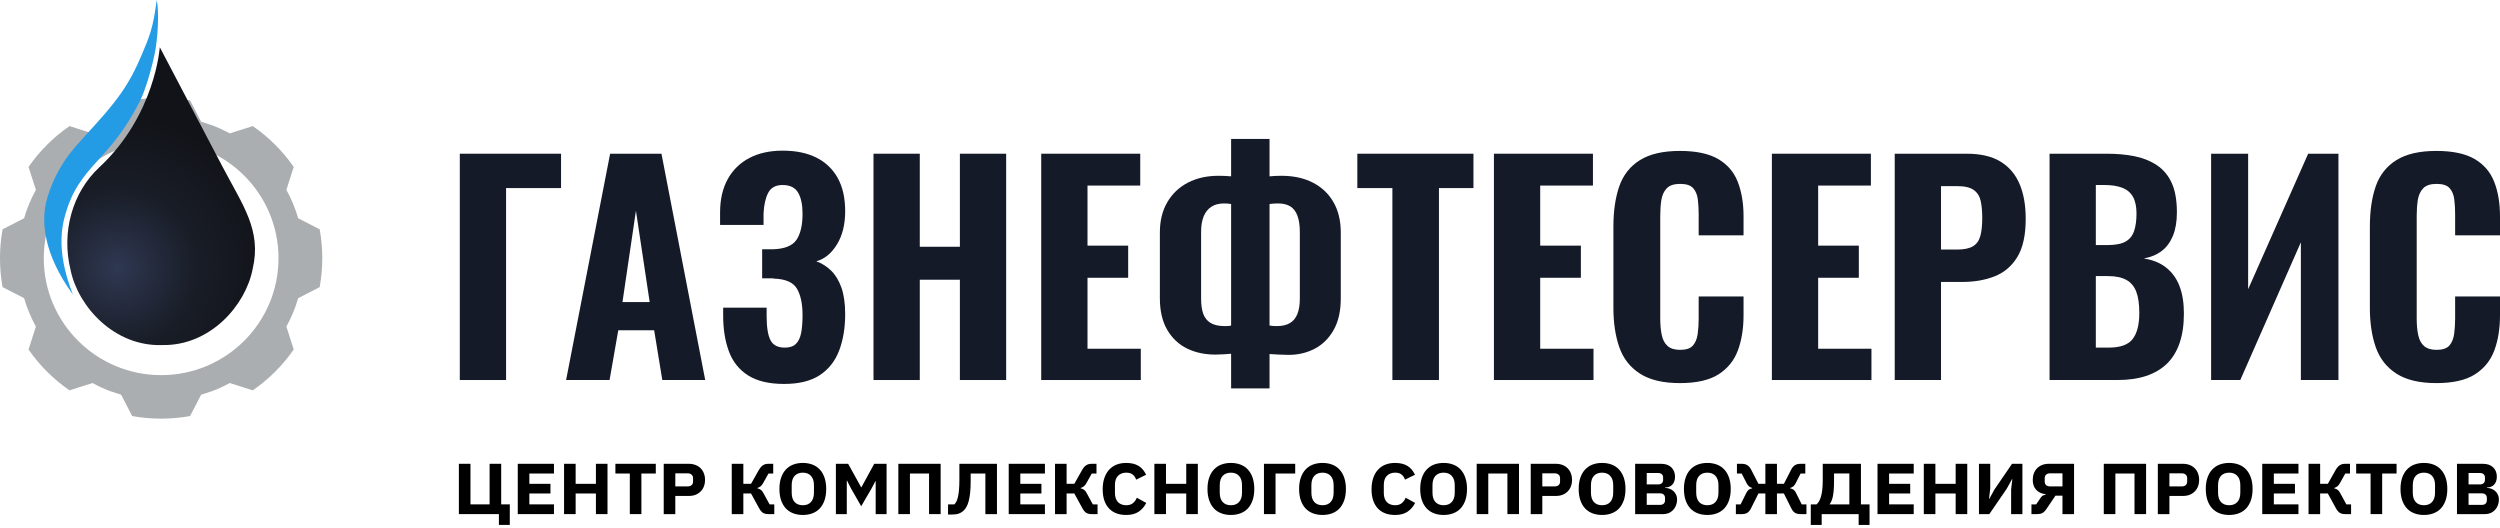 <?xml version="1.0" encoding="UTF-8"?> <svg xmlns="http://www.w3.org/2000/svg" width="440" height="93" viewBox="0 0 440 93" fill="none"> <path d="M80.924 66.884V27.054H98.744V33.102H89.069V66.884H80.924Z" fill="#151A28"></path> <path d="M99.633 66.884L107.383 27.054H116.417L124.118 66.884H116.565L115.133 58.132H108.815L107.284 66.884H99.633ZM109.555 53.165H114.343L111.924 37.085L109.555 53.165Z" fill="#151A28"></path> <path d="M137.989 67.574C135.356 67.574 133.25 67.074 131.67 66.074C130.091 65.074 128.963 63.664 128.289 61.845C127.614 60.026 127.277 57.936 127.277 55.575V54.149H134.928V55.624C134.928 57.559 135.15 58.968 135.595 59.853C136.039 60.739 136.886 61.181 138.137 61.181C138.992 61.181 139.643 60.96 140.087 60.517C140.531 60.075 140.836 59.436 141 58.599C141.165 57.764 141.247 56.723 141.247 55.477C141.247 53.477 140.918 51.92 140.26 50.806C139.601 49.691 138.252 49.101 136.212 49.035C136.179 49.002 136.039 48.986 135.792 48.986H134.138V43.872H136.064C138.104 43.806 139.478 43.249 140.186 42.2C140.893 41.151 141.247 39.627 141.247 37.627C141.247 36.021 140.984 34.775 140.457 33.89C139.93 33.005 139.026 32.562 137.742 32.562C136.524 32.562 135.677 33.021 135.2 33.939C134.723 34.857 134.451 36.07 134.385 37.578V39.594H126.734V37.43C126.734 35.103 127.186 33.127 128.091 31.505C128.996 29.882 130.272 28.645 131.917 27.792C133.562 26.94 135.504 26.514 137.742 26.514C140.079 26.514 142.062 26.923 143.69 27.743C145.319 28.563 146.57 29.759 147.442 31.333C148.315 32.906 148.751 34.857 148.751 37.184C148.751 39.512 148.265 41.463 147.294 43.036C146.323 44.61 145.113 45.593 143.667 45.987C144.653 46.347 145.526 46.896 146.282 47.634C147.039 48.371 147.64 49.363 148.085 50.609C148.528 51.855 148.751 53.412 148.751 55.28C148.751 57.706 148.397 59.845 147.689 61.698C146.982 63.55 145.846 64.992 144.283 66.025C142.719 67.057 140.622 67.574 137.989 67.574Z" fill="#151A28"></path> <path d="M153.736 66.884V27.054H161.881V43.428H168.94V27.054H177.085V66.884H168.94V49.231H161.881V66.884H153.736Z" fill="#151A28"></path> <path d="M183.256 66.884V27.054H200.682V32.66H191.401V43.232H198.559V48.887H191.401V61.377H200.78V66.884H183.256Z" fill="#151A28"></path> <path d="M216.676 68.359V62.262C216.248 62.295 215.795 62.328 215.318 62.36C214.841 62.393 214.372 62.409 213.912 62.409C212.036 62.409 210.365 62.049 208.901 61.328C207.436 60.606 206.277 59.508 205.42 58.033C204.565 56.558 204.137 54.705 204.137 52.476V40.92C204.137 38.855 204.573 37.077 205.446 35.585C206.318 34.093 207.526 32.946 209.073 32.143C210.62 31.34 212.415 30.938 214.454 30.938C214.849 30.938 215.245 30.946 215.64 30.963C216.034 30.979 216.379 31.004 216.676 31.037V24.447H223.439V31.037C223.735 31.004 224.072 30.979 224.451 30.963C224.829 30.946 225.199 30.938 225.562 30.938C227.668 30.938 229.503 31.34 231.065 32.143C232.629 32.946 233.837 34.093 234.694 35.585C235.55 37.077 235.977 38.855 235.977 40.92V52.525C235.977 54.755 235.558 56.607 234.718 58.082C233.88 59.557 232.769 60.655 231.386 61.377C230.004 62.098 228.474 62.459 226.795 62.459C226.236 62.459 225.684 62.442 225.143 62.409C224.599 62.377 224.032 62.344 223.439 62.311V68.359H216.676ZM215.589 57.394C215.787 57.394 215.993 57.385 216.207 57.369C216.42 57.353 216.577 57.328 216.676 57.295V35.905C216.511 35.872 216.313 35.847 216.083 35.831C215.853 35.815 215.64 35.806 215.442 35.806C214.553 35.806 213.813 35.995 213.22 36.372C212.628 36.749 212.176 37.306 211.862 38.044C211.551 38.781 211.394 39.708 211.394 40.822V52.575C211.394 53.624 211.517 54.501 211.764 55.205C212.011 55.91 212.438 56.451 213.047 56.828C213.657 57.205 214.503 57.394 215.589 57.394ZM224.672 57.394C225.66 57.394 226.449 57.213 227.042 56.853C227.635 56.492 228.07 55.951 228.351 55.23C228.63 54.509 228.77 53.624 228.77 52.575V40.822C228.77 39.675 228.63 38.724 228.351 37.97C228.07 37.216 227.651 36.667 227.092 36.323C226.533 35.978 225.809 35.806 224.919 35.806C224.657 35.806 224.401 35.815 224.154 35.831C223.907 35.847 223.669 35.872 223.439 35.905V57.295C223.636 57.328 223.842 57.353 224.055 57.369C224.27 57.385 224.475 57.394 224.672 57.394Z" fill="#151A28"></path> <path d="M245.061 66.884V33.102H238.89V27.054H259.328V33.102H253.255V66.884H245.061Z" fill="#151A28"></path> <path d="M262.931 66.884V27.054H280.357V32.66H271.076V43.232H278.234V48.887H271.076V61.377H280.456V66.884H262.931Z" fill="#151A28"></path> <path d="M295.659 67.426C292.698 67.426 290.352 66.868 288.624 65.754C286.896 64.639 285.688 63.09 284.996 61.107C284.305 59.124 283.959 56.821 283.959 54.198V39.889C283.959 37.135 284.305 34.766 284.996 32.783C285.688 30.8 286.896 29.267 288.624 28.185C290.352 27.103 292.698 26.562 295.659 26.562C298.522 26.562 300.768 27.038 302.396 27.989C304.027 28.939 305.179 30.283 305.852 32.021C306.527 33.758 306.864 35.774 306.864 38.069V41.413H298.967V37.676C298.967 36.758 298.917 35.897 298.818 35.094C298.719 34.291 298.449 33.635 298.004 33.127C297.559 32.619 296.794 32.365 295.709 32.365C294.622 32.365 293.833 32.627 293.339 33.152C292.844 33.676 292.533 34.356 292.401 35.192C292.269 36.029 292.204 36.955 292.204 37.971V56.067C292.204 57.181 292.294 58.157 292.475 58.992C292.655 59.828 293.001 60.468 293.512 60.91C294.022 61.353 294.755 61.574 295.709 61.574C296.762 61.574 297.51 61.32 297.954 60.812C298.399 60.304 298.679 59.624 298.794 58.771C298.909 57.919 298.967 57.017 298.967 56.067V52.182H306.864V55.477C306.864 57.804 306.535 59.861 305.877 61.648C305.22 63.434 304.083 64.844 302.471 65.877C300.858 66.909 298.588 67.426 295.659 67.426Z" fill="#151A28"></path> <path d="M311.851 66.884V27.054H329.277V32.66H319.996V43.232H327.154V48.887H319.996V61.377H329.376V66.884H311.851Z" fill="#151A28"></path> <path d="M333.472 66.884V27.054H346.159C348.561 27.054 350.519 27.505 352.034 28.406C353.547 29.308 354.675 30.611 355.414 32.315C356.156 34.02 356.525 36.085 356.525 38.511C356.525 41.363 356.04 43.593 355.069 45.199C354.099 46.805 352.773 47.944 351.095 48.617C349.417 49.288 347.491 49.624 345.321 49.624H341.618V66.884H333.472ZM341.618 43.92H344.481C345.665 43.92 346.578 43.732 347.221 43.355C347.863 42.978 348.299 42.38 348.529 41.56C348.759 40.74 348.875 39.691 348.875 38.413C348.875 37.2 348.783 36.184 348.602 35.364C348.422 34.544 348.018 33.905 347.393 33.446C346.767 32.987 345.781 32.758 344.431 32.758H341.618V43.92Z" fill="#151A28"></path> <path d="M360.722 66.884V27.054H370.841C372.586 27.054 374.198 27.201 375.678 27.496C377.159 27.791 378.468 28.316 379.604 29.07C380.739 29.824 381.611 30.865 382.22 32.192C382.828 33.52 383.133 35.249 383.133 37.38C383.133 38.986 382.903 40.355 382.441 41.486C381.981 42.617 381.323 43.511 380.468 44.166C379.611 44.822 378.558 45.264 377.307 45.494C378.854 45.723 380.154 46.248 381.207 47.067C382.26 47.887 383.051 48.969 383.578 50.313C384.104 51.657 384.366 53.28 384.366 55.181C384.366 57.181 384.113 58.918 383.601 60.394C383.092 61.869 382.342 63.082 381.356 64.032C380.367 64.983 379.151 65.696 377.703 66.171C376.254 66.647 374.576 66.884 372.668 66.884H360.722ZM368.866 61.18H371.138C373.177 61.18 374.584 60.672 375.358 59.656C376.132 58.64 376.518 57.115 376.518 55.083C376.518 53.509 376.338 52.255 375.975 51.321C375.614 50.387 375.029 49.698 374.223 49.256C373.416 48.813 372.339 48.592 370.989 48.592H368.866V61.18ZM368.866 43.133H370.89C372.306 43.133 373.375 42.929 374.099 42.519C374.823 42.109 375.326 41.486 375.605 40.65C375.885 39.814 376.024 38.79 376.024 37.577C376.024 36.364 375.818 35.389 375.407 34.651C374.995 33.913 374.371 33.381 373.531 33.053C372.691 32.725 371.632 32.561 370.347 32.561H368.866V43.133Z" fill="#151A28"></path> <path d="M389.156 66.884V27.054H395.672V50.903L406.236 27.054H411.567V66.884H404.953V42.642L394.29 66.884H389.156Z" fill="#151A28"></path> <path d="M428.795 67.426C425.834 67.426 423.488 66.868 421.76 65.754C420.032 64.639 418.824 63.09 418.133 61.107C417.441 59.124 417.097 56.821 417.097 54.198V39.889C417.097 37.135 417.441 34.766 418.133 32.783C418.824 30.8 420.032 29.267 421.76 28.185C423.488 27.103 425.834 26.562 428.795 26.562C431.658 26.562 433.905 27.038 435.534 27.989C437.163 28.939 438.315 30.283 438.99 32.021C439.665 33.758 440 35.774 440 38.069V41.413H432.103V37.676C432.103 36.758 432.053 35.897 431.954 35.094C431.856 34.291 431.585 33.635 431.14 33.127C430.695 32.619 429.93 32.365 428.845 32.365C427.758 32.365 426.969 32.627 426.475 33.152C425.982 33.676 425.669 34.356 425.538 35.192C425.407 36.029 425.34 36.955 425.34 37.971V56.067C425.34 57.181 425.43 58.157 425.611 58.992C425.793 59.828 426.137 60.468 426.649 60.91C427.158 61.353 427.891 61.574 428.845 61.574C429.898 61.574 430.646 61.32 431.091 60.812C431.535 60.304 431.815 59.624 431.931 58.771C432.045 57.919 432.103 57.017 432.103 56.067V52.182H440V55.477C440 57.804 439.671 59.861 439.014 61.648C438.356 63.434 437.219 64.844 435.608 65.877C433.996 66.909 431.724 67.426 428.795 67.426Z" fill="#151A28"></path> <path fill-rule="evenodd" clip-rule="evenodd" d="M19.741 21.945C20.259 21.756 20.785 21.584 21.317 21.429L23.265 17.664C24.921 17.365 26.621 17.209 28.357 17.209C30.101 17.209 31.801 17.366 33.449 17.664L35.405 21.429C35.937 21.584 36.462 21.756 36.98 21.945C37.046 21.954 37.112 21.969 37.177 21.987L37.148 21.977L37.177 21.987C38.301 22.408 39.395 22.908 40.438 23.478L44.487 22.191C47.296 24.132 49.74 26.566 51.688 29.368L51.681 29.388L51.688 29.397L50.404 33.412C51.272 34.984 51.972 36.66 52.483 38.415L56.262 40.359C56.561 42.005 56.722 43.7 56.722 45.432V45.46C56.722 47.192 56.561 48.887 56.262 50.533L52.483 52.476C51.972 54.231 51.272 55.906 50.404 57.479L51.688 61.495L51.681 61.504L51.688 61.524C49.74 64.326 47.296 66.76 44.487 68.701L40.438 67.413C39.388 67.985 38.301 68.484 37.17 68.905C37.112 68.923 37.046 68.937 36.98 68.947C36.462 69.135 35.937 69.308 35.405 69.462L33.449 73.227C31.801 73.526 30.101 73.682 28.357 73.682C26.621 73.682 24.921 73.526 23.265 73.227L21.317 69.462C20.785 69.308 20.259 69.135 19.741 68.947C19.676 68.937 19.61 68.923 19.544 68.904L19.574 68.914L19.544 68.904C18.421 68.483 17.326 67.984 16.283 67.413L12.234 68.701C9.418 66.76 6.974 64.325 5.027 61.524L5.034 61.504L5.027 61.495L6.318 57.479C5.45 55.907 4.749 54.231 4.239 52.476L0.452 50.533C0.153 48.887 0 47.192 0 45.46V45.432C0 43.7 0.153 42.005 0.452 40.359L4.239 38.415C4.749 36.661 5.45 34.985 6.318 33.413L5.027 29.397L5.034 29.387L5.027 29.368C6.974 26.566 9.418 24.132 12.234 22.191L16.283 23.478C17.326 22.907 18.421 22.408 19.544 21.987C19.61 21.969 19.676 21.954 19.741 21.945ZM28.357 24.867C39.76 24.867 49.018 34.089 49.018 45.446C49.018 56.804 39.76 66.024 28.357 66.024C16.962 66.024 7.704 56.804 7.704 45.446C7.704 34.089 16.962 24.867 28.357 24.867Z" fill="#AAAEB0"></path> <path d="M39.123 29.263C42.79 36.248 46.052 40.52 44.475 47.313C43.23 53.8 36.943 60.89 28.57 60.729C20.198 61.032 13.793 54.051 12.436 47.584C10.745 40.819 12.772 33.824 17.479 29.447C27.327 20.289 28.123 8.309 28.123 8.309C28.123 8.309 35.457 22.278 39.123 29.263Z" fill="url(#paint0_radial_346_4298)"></path> <path fill-rule="evenodd" clip-rule="evenodd" d="M27.569 0C28.008 1.674 27.843 6.487 27.229 9.444C26.594 12.493 25.518 16.006 24.677 17.68C23.02 20.973 21.07 23.981 18.329 27.008C15.69 29.925 13.239 32.38 11.84 36.648C11.067 39.004 9.585 43.582 12.83 51.839C7.69 44.748 7.138 38.94 8.288 34.947C9.217 31.715 10.825 28.639 13.289 25.802C15.75 22.966 17.692 21.079 20.008 18.135C21.75 15.921 23.208 13.716 24.815 9.944C26.252 6.572 26.991 4.914 27.569 0Z" fill="#249BE5"></path> <path d="M87.806 90.482H80.763V81.628H82.802V88.769H86.169V81.628H88.209V88.769H89.724V92.384H87.806V90.482Z" fill="black"></path> <path d="M91.126 90.482V81.628H97.498V83.34H93.165V85.154H96.881V86.854H93.165V88.769H97.498V90.482H91.126Z" fill="black"></path> <path d="M104.881 86.854H101.313V90.482H99.274V81.628H101.313V85.154H104.881V81.628H106.921V90.482H104.881V86.854Z" fill="black"></path> <path d="M112.885 83.34V90.482H110.846V83.34H108.311V81.628H115.42V83.34H112.885Z" fill="black"></path> <path d="M116.815 90.482V81.628H121.242C121.68 81.628 122.074 81.7 122.423 81.843C122.772 81.979 123.067 82.169 123.308 82.414C123.559 82.659 123.751 82.96 123.885 83.315C124.019 83.662 124.086 84.042 124.086 84.457C124.086 84.879 124.019 85.264 123.885 85.611C123.751 85.957 123.559 86.254 123.308 86.499C123.067 86.744 122.772 86.939 122.423 87.082C122.074 87.218 121.68 87.285 121.242 87.285H118.854V90.482H116.815ZM118.854 85.611H121.001C121.305 85.611 121.542 85.539 121.712 85.395C121.891 85.243 121.98 85.023 121.98 84.736V84.177C121.98 83.89 121.891 83.674 121.712 83.531C121.542 83.378 121.305 83.302 121.001 83.302H118.854V85.611Z" fill="black"></path> <path d="M128.789 81.628H130.828V85.154H132.183L133.578 82.681C133.784 82.326 134.012 82.063 134.262 81.894C134.522 81.717 134.853 81.628 135.255 81.628H136.087V83.34H135.255L134.289 85.065C134.164 85.294 134.021 85.471 133.86 85.598C133.708 85.716 133.524 85.809 133.31 85.877V85.953C133.542 85.996 133.739 86.08 133.9 86.207C134.07 86.325 134.218 86.507 134.343 86.752L135.443 88.769H136.274V90.482H135.215C134.839 90.482 134.526 90.406 134.276 90.253C134.034 90.101 133.802 89.818 133.578 89.403L132.183 86.854H130.828V90.482H128.789V81.628Z" fill="black"></path> <path d="M141.296 90.634C140.679 90.634 140.116 90.537 139.606 90.342C139.096 90.148 138.662 89.86 138.305 89.48C137.947 89.091 137.67 88.613 137.473 88.046C137.276 87.471 137.178 86.807 137.178 86.055C137.178 85.302 137.276 84.642 137.473 84.076C137.67 83.501 137.947 83.023 138.305 82.643C138.662 82.254 139.096 81.962 139.606 81.767C140.116 81.573 140.679 81.476 141.296 81.476C141.913 81.476 142.477 81.573 142.986 81.767C143.496 81.962 143.93 82.254 144.288 82.643C144.645 83.023 144.923 83.501 145.119 84.076C145.316 84.642 145.414 85.302 145.414 86.055C145.414 86.807 145.316 87.471 145.119 88.046C144.923 88.613 144.645 89.091 144.288 89.48C143.93 89.86 143.496 90.148 142.986 90.342C142.477 90.537 141.913 90.634 141.296 90.634ZM141.296 88.921C141.913 88.921 142.392 88.731 142.732 88.351C143.08 87.97 143.255 87.425 143.255 86.714V85.395C143.255 84.685 143.08 84.139 142.732 83.759C142.392 83.378 141.913 83.188 141.296 83.188C140.679 83.188 140.196 83.378 139.847 83.759C139.508 84.139 139.338 84.685 139.338 85.395V86.714C139.338 87.425 139.508 87.97 139.847 88.351C140.196 88.731 140.679 88.921 141.296 88.921Z" fill="black"></path> <path d="M154.119 84.672H154.079L153.394 85.966L151.57 89.099L149.786 85.979L149.075 84.583H149.035V90.482H147.116V81.628H149.276L151.57 85.776H151.597L153.864 81.628H156.037V90.482H154.119V84.672Z" fill="black"></path> <path d="M158.108 81.628H165.553V90.482H163.514V83.34H160.147V90.482H158.108V81.628Z" fill="black"></path> <path d="M166.854 88.769H167.967C168.11 88.626 168.235 88.448 168.343 88.237C168.45 88.017 168.539 87.738 168.611 87.399C168.691 87.061 168.75 86.655 168.785 86.182C168.83 85.7 168.852 85.12 168.852 84.444V81.628H175.466V90.482H173.427V83.34H170.838V84.71C170.838 85.488 170.807 86.165 170.744 86.74C170.681 87.306 170.596 87.793 170.489 88.198C170.382 88.604 170.252 88.938 170.1 89.201C169.957 89.463 169.8 89.674 169.631 89.835C169.353 90.097 169.054 90.283 168.732 90.393C168.419 90.503 168.025 90.558 167.551 90.558H166.854V88.769Z" fill="black"></path> <path d="M177.535 90.482V81.628H183.907V83.34H179.574V85.154H183.29V86.854H179.574V88.769H183.907V90.482H177.535Z" fill="black"></path> <path d="M185.684 81.628H187.723V85.154H189.078L190.473 82.681C190.678 82.326 190.906 82.063 191.157 81.894C191.416 81.717 191.747 81.628 192.149 81.628H192.981V83.34H192.149L191.184 85.065C191.058 85.294 190.915 85.471 190.754 85.598C190.602 85.716 190.419 85.809 190.204 85.877V85.953C190.437 85.996 190.634 86.08 190.795 86.207C190.965 86.325 191.112 86.507 191.237 86.752L192.337 88.769H193.169V90.482H192.109C191.734 90.482 191.421 90.406 191.17 90.253C190.929 90.101 190.696 89.818 190.473 89.403L189.078 86.854H187.723V90.482H185.684V81.628Z" fill="black"></path> <path d="M198.218 90.634C197.583 90.634 197.01 90.541 196.5 90.355C195.991 90.16 195.557 89.877 195.199 89.505C194.842 89.124 194.564 88.655 194.368 88.097C194.171 87.53 194.072 86.871 194.072 86.118C194.072 85.374 194.171 84.714 194.368 84.139C194.564 83.556 194.842 83.07 195.199 82.681C195.557 82.283 195.991 81.983 196.5 81.78C197.01 81.577 197.583 81.476 198.218 81.476C199.085 81.476 199.8 81.645 200.364 81.983C200.927 82.313 201.379 82.837 201.719 83.556L199.961 84.418C199.836 84.046 199.639 83.75 199.371 83.531C199.112 83.302 198.727 83.188 198.218 83.188C197.618 83.188 197.135 83.374 196.769 83.746C196.411 84.11 196.232 84.642 196.232 85.344V86.765C196.232 87.467 196.411 88.004 196.769 88.376C197.135 88.74 197.618 88.921 198.218 88.921C198.718 88.921 199.116 88.795 199.411 88.541C199.716 88.279 199.939 87.966 200.082 87.602L201.746 88.516C201.397 89.192 200.936 89.716 200.364 90.088C199.8 90.452 199.085 90.634 198.218 90.634Z" fill="black"></path> <path d="M208.78 86.854H205.212V90.482H203.172V81.628H205.212V85.154H208.78V81.628H210.819V90.482H208.78V86.854Z" fill="black"></path> <path d="M216.636 90.634C216.019 90.634 215.455 90.537 214.946 90.342C214.436 90.148 214.002 89.86 213.644 89.48C213.287 89.091 213.009 88.613 212.813 88.046C212.616 87.471 212.518 86.807 212.518 86.055C212.518 85.302 212.616 84.642 212.813 84.076C213.009 83.501 213.287 83.023 213.644 82.643C214.002 82.254 214.436 81.962 214.946 81.767C215.455 81.573 216.019 81.476 216.636 81.476C217.253 81.476 217.816 81.573 218.326 81.767C218.836 81.962 219.27 82.254 219.627 82.643C219.985 83.023 220.262 83.501 220.459 84.076C220.656 84.642 220.754 85.302 220.754 86.055C220.754 86.807 220.656 87.471 220.459 88.046C220.262 88.613 219.985 89.091 219.627 89.48C219.27 89.86 218.836 90.148 218.326 90.342C217.816 90.537 217.253 90.634 216.636 90.634ZM216.636 88.921C217.253 88.921 217.731 88.731 218.071 88.351C218.42 87.97 218.594 87.425 218.594 86.714V85.395C218.594 84.685 218.42 84.139 218.071 83.759C217.731 83.378 217.253 83.188 216.636 83.188C216.019 83.188 215.536 83.378 215.187 83.759C214.847 84.139 214.677 84.685 214.677 85.395V86.714C214.677 87.425 214.847 87.97 215.187 88.351C215.536 88.731 216.019 88.921 216.636 88.921Z" fill="black"></path> <path d="M222.456 81.628H227.956V83.34H224.495V90.482H222.456V81.628Z" fill="black"></path> <path d="M232.762 90.634C232.145 90.634 231.582 90.537 231.072 90.342C230.562 90.148 230.129 89.86 229.771 89.48C229.413 89.091 229.136 88.613 228.939 88.046C228.742 87.471 228.644 86.807 228.644 86.055C228.644 85.302 228.742 84.642 228.939 84.076C229.136 83.501 229.413 83.023 229.771 82.643C230.129 82.254 230.562 81.962 231.072 81.767C231.582 81.573 232.145 81.476 232.762 81.476C233.379 81.476 233.943 81.573 234.453 81.767C234.962 81.962 235.396 82.254 235.754 82.643C236.112 83.023 236.389 83.501 236.586 84.076C236.782 84.642 236.881 85.302 236.881 86.055C236.881 86.807 236.782 87.471 236.586 88.046C236.389 88.613 236.112 89.091 235.754 89.48C235.396 89.86 234.962 90.148 234.453 90.342C233.943 90.537 233.379 90.634 232.762 90.634ZM232.762 88.921C233.379 88.921 233.858 88.731 234.198 88.351C234.547 87.97 234.721 87.425 234.721 86.714V85.395C234.721 84.685 234.547 84.139 234.198 83.759C233.858 83.378 233.379 83.188 232.762 83.188C232.145 83.188 231.662 83.378 231.314 83.759C230.974 84.139 230.804 84.685 230.804 85.395V86.714C230.804 87.425 230.974 87.97 231.314 88.351C231.662 88.731 232.145 88.921 232.762 88.921Z" fill="black"></path> <path d="M245.536 90.634C244.901 90.634 244.328 90.541 243.819 90.355C243.309 90.16 242.875 89.877 242.517 89.505C242.16 89.124 241.882 88.655 241.686 88.097C241.489 87.53 241.391 86.871 241.391 86.118C241.391 85.374 241.489 84.714 241.686 84.139C241.882 83.556 242.16 83.07 242.517 82.681C242.875 82.283 243.309 81.983 243.819 81.78C244.328 81.577 244.901 81.476 245.536 81.476C246.403 81.476 247.119 81.645 247.682 81.983C248.246 82.313 248.697 82.837 249.037 83.556L247.28 84.418C247.154 84.046 246.958 83.75 246.689 83.531C246.43 83.302 246.046 83.188 245.536 83.188C244.937 83.188 244.454 83.374 244.087 83.746C243.729 84.11 243.55 84.642 243.55 85.344V86.765C243.55 87.467 243.729 88.004 244.087 88.376C244.454 88.74 244.937 88.921 245.536 88.921C246.037 88.921 246.435 88.795 246.73 88.541C247.034 88.279 247.257 87.966 247.4 87.602L249.064 88.516C248.715 89.192 248.254 89.716 247.682 90.088C247.119 90.452 246.403 90.634 245.536 90.634Z" fill="black"></path> <path d="M254.077 90.634C253.459 90.634 252.896 90.537 252.386 90.342C251.877 90.148 251.443 89.86 251.085 89.48C250.727 89.091 250.45 88.613 250.253 88.046C250.057 87.471 249.958 86.807 249.958 86.055C249.958 85.302 250.057 84.642 250.253 84.076C250.45 83.501 250.727 83.023 251.085 82.643C251.443 82.254 251.877 81.962 252.386 81.767C252.896 81.573 253.459 81.476 254.077 81.476C254.694 81.476 255.257 81.573 255.767 81.767C256.277 81.962 256.71 82.254 257.068 82.643C257.426 83.023 257.703 83.501 257.9 84.076C258.096 84.642 258.195 85.302 258.195 86.055C258.195 86.807 258.096 87.471 257.9 88.046C257.703 88.613 257.426 89.091 257.068 89.48C256.71 89.86 256.277 90.148 255.767 90.342C255.257 90.537 254.694 90.634 254.077 90.634ZM254.077 88.921C254.694 88.921 255.172 88.731 255.512 88.351C255.861 87.97 256.035 87.425 256.035 86.714V85.395C256.035 84.685 255.861 84.139 255.512 83.759C255.172 83.378 254.694 83.188 254.077 83.188C253.459 83.188 252.977 83.378 252.628 83.759C252.288 84.139 252.118 84.685 252.118 85.395V86.714C252.118 87.425 252.288 87.97 252.628 88.351C252.977 88.731 253.459 88.921 254.077 88.921Z" fill="black"></path> <path d="M259.897 81.628H267.342V90.482H265.303V83.34H261.936V90.482H259.897V81.628Z" fill="black"></path> <path d="M269.408 90.482V81.628H273.834C274.273 81.628 274.666 81.7 275.015 81.843C275.364 81.979 275.659 82.169 275.9 82.414C276.151 82.659 276.343 82.96 276.477 83.315C276.611 83.662 276.678 84.042 276.678 84.457C276.678 84.879 276.611 85.264 276.477 85.611C276.343 85.957 276.151 86.254 275.9 86.499C275.659 86.744 275.364 86.939 275.015 87.082C274.666 87.218 274.273 87.285 273.834 87.285H271.447V90.482H269.408ZM271.447 85.611H273.593C273.897 85.611 274.134 85.539 274.304 85.395C274.483 85.243 274.572 85.023 274.572 84.736V84.177C274.572 83.89 274.483 83.674 274.304 83.531C274.134 83.378 273.897 83.302 273.593 83.302H271.447V85.611Z" fill="black"></path> <path d="M281.967 90.634C281.35 90.634 280.787 90.537 280.277 90.342C279.767 90.148 279.333 89.86 278.976 89.48C278.618 89.091 278.341 88.613 278.144 88.046C277.947 87.471 277.849 86.807 277.849 86.055C277.849 85.302 277.947 84.642 278.144 84.076C278.341 83.501 278.618 83.023 278.976 82.643C279.333 82.254 279.767 81.962 280.277 81.767C280.787 81.573 281.35 81.476 281.967 81.476C282.584 81.476 283.148 81.573 283.657 81.767C284.167 81.962 284.601 82.254 284.958 82.643C285.316 83.023 285.593 83.501 285.79 84.076C285.987 84.642 286.085 85.302 286.085 86.055C286.085 86.807 285.987 87.471 285.79 88.046C285.593 88.613 285.316 89.091 284.958 89.48C284.601 89.86 284.167 90.148 283.657 90.342C283.148 90.537 282.584 90.634 281.967 90.634ZM281.967 88.921C282.584 88.921 283.063 88.731 283.402 88.351C283.751 87.97 283.926 87.425 283.926 86.714V85.395C283.926 84.685 283.751 84.139 283.402 83.759C283.063 83.378 282.584 83.188 281.967 83.188C281.35 83.188 280.867 83.378 280.518 83.759C280.178 84.139 280.008 84.685 280.008 85.395V86.714C280.008 87.425 280.178 87.97 280.518 88.351C280.867 88.731 281.35 88.921 281.967 88.921Z" fill="black"></path> <path d="M287.787 81.628H292.335C293.113 81.628 293.717 81.835 294.146 82.249C294.584 82.664 294.803 83.213 294.803 83.898C294.803 84.237 294.754 84.524 294.656 84.761C294.566 84.998 294.441 85.192 294.28 85.344C294.128 85.497 293.945 85.611 293.73 85.687C293.524 85.755 293.301 85.793 293.059 85.801V85.877C293.283 85.877 293.515 85.915 293.757 85.991C294.007 86.067 294.235 86.19 294.441 86.359C294.647 86.52 294.817 86.731 294.951 86.993C295.094 87.256 295.165 87.577 295.165 87.957C295.165 88.304 295.103 88.634 294.978 88.947C294.861 89.251 294.696 89.518 294.481 89.746C294.267 89.974 294.012 90.156 293.717 90.291C293.421 90.418 293.099 90.482 292.751 90.482H287.787V81.628ZM289.826 88.858H292.174C292.442 88.858 292.652 88.79 292.804 88.655C292.965 88.511 293.046 88.313 293.046 88.059V87.628C293.046 87.374 292.965 87.18 292.804 87.044C292.652 86.9 292.442 86.829 292.174 86.829H289.826V88.858ZM289.826 85.256H291.852C292.12 85.256 292.33 85.184 292.482 85.04C292.634 84.896 292.71 84.698 292.71 84.444V84.063C292.71 83.81 292.634 83.611 292.482 83.467C292.33 83.323 292.12 83.251 291.852 83.251H289.826V85.256Z" fill="black"></path> <path d="M300.491 90.634C299.874 90.634 299.31 90.537 298.801 90.342C298.291 90.148 297.857 89.86 297.499 89.48C297.142 89.091 296.864 88.613 296.668 88.046C296.471 87.471 296.373 86.807 296.373 86.055C296.373 85.302 296.471 84.642 296.668 84.076C296.864 83.501 297.142 83.023 297.499 82.643C297.857 82.254 298.291 81.962 298.801 81.767C299.31 81.573 299.874 81.476 300.491 81.476C301.108 81.476 301.671 81.573 302.181 81.767C302.691 81.962 303.125 82.254 303.482 82.643C303.84 83.023 304.117 83.501 304.314 84.076C304.511 84.642 304.609 85.302 304.609 86.055C304.609 86.807 304.511 87.471 304.314 88.046C304.117 88.613 303.84 89.091 303.482 89.48C303.125 89.86 302.691 90.148 302.181 90.342C301.671 90.537 301.108 90.634 300.491 90.634ZM300.491 88.921C301.108 88.921 301.586 88.731 301.926 88.351C302.275 87.97 302.449 87.425 302.449 86.714V85.395C302.449 84.685 302.275 84.139 301.926 83.759C301.586 83.378 301.108 83.188 300.491 83.188C299.874 83.188 299.391 83.378 299.042 83.759C298.702 84.139 298.532 84.685 298.532 85.395V86.714C298.532 87.425 298.702 87.97 299.042 88.351C299.391 88.731 299.874 88.921 300.491 88.921Z" fill="black"></path> <path d="M305.513 88.769H306.345L307.378 86.702C307.593 86.262 307.928 86.013 308.384 85.953V85.877C308.169 85.818 307.986 85.729 307.834 85.611C307.682 85.484 307.539 85.294 307.405 85.04L306.533 83.34H305.701V81.628H306.546C306.949 81.628 307.28 81.712 307.539 81.882C307.807 82.051 308.035 82.321 308.223 82.693L309.484 85.154H310.705V81.628H312.744V85.154H313.965L315.226 82.693C315.413 82.321 315.637 82.051 315.896 81.882C316.165 81.712 316.5 81.628 316.902 81.628H317.734V83.34H316.902L316.044 85.04C315.91 85.294 315.767 85.484 315.615 85.611C315.463 85.729 315.279 85.818 315.065 85.877V85.953C315.521 86.013 315.856 86.262 316.071 86.702L317.104 88.769H317.935V90.482H316.862C316.487 90.482 316.169 90.406 315.91 90.253C315.659 90.093 315.431 89.801 315.226 89.378L313.965 86.854H312.744V90.482H310.705V86.854H309.484L308.223 89.378C308.017 89.801 307.785 90.093 307.526 90.253C307.275 90.406 306.962 90.482 306.587 90.482H305.513V88.769Z" fill="black"></path> <path d="M318.698 88.769H319.718C319.87 88.634 320.013 88.456 320.147 88.237C320.281 88.008 320.397 87.725 320.496 87.387C320.594 87.048 320.67 86.638 320.724 86.156C320.777 85.674 320.804 85.103 320.804 84.444V81.628H327.525V88.769H329.041V92.384H327.123V90.482H320.616V92.384H318.698V88.769ZM325.486 88.769V83.328H322.79V84.71C322.79 85.294 322.772 85.801 322.736 86.232C322.7 86.655 322.651 87.027 322.588 87.349C322.526 87.662 322.445 87.932 322.347 88.16C322.249 88.38 322.141 88.571 322.025 88.731V88.769H325.486Z" fill="black"></path> <path d="M330.442 90.482V81.628H336.814V83.34H332.481V85.154H336.197V86.854H332.481V88.769H336.814V90.482H330.442Z" fill="black"></path> <path d="M344.197 86.854H340.629V90.482H338.59V81.628H340.629V85.154H344.197V81.628H346.236V90.482H344.197V86.854Z" fill="black"></path> <path d="M348.297 81.628H350.283V85.953L350.068 87.818H350.108L351.034 86.131L354.119 81.628H355.944V90.482H353.958V86.156L354.173 84.292H354.133L353.207 85.979L350.122 90.482H348.297V81.628Z" fill="black"></path> <path d="M357.535 88.769H358.367L359.132 87.64C359.239 87.48 359.355 87.353 359.48 87.26C359.615 87.167 359.802 87.099 360.044 87.057V86.981C359.355 86.913 358.801 86.659 358.38 86.22C357.969 85.78 357.763 85.192 357.763 84.457C357.763 84.034 357.83 83.649 357.965 83.302C358.099 82.956 358.286 82.659 358.528 82.414C358.778 82.161 359.078 81.966 359.427 81.831C359.775 81.695 360.165 81.628 360.594 81.628H365.034V90.482H362.995V87.234H361.761L360.191 89.556C360.066 89.75 359.941 89.907 359.816 90.025C359.699 90.144 359.574 90.237 359.44 90.304C359.306 90.372 359.163 90.418 359.011 90.444C358.868 90.469 358.707 90.482 358.528 90.482H357.535V88.769ZM362.995 85.611V83.302H360.849C360.545 83.302 360.303 83.378 360.124 83.531C359.954 83.674 359.869 83.89 359.869 84.177V84.723C359.869 85.019 359.954 85.243 360.124 85.395C360.303 85.539 360.545 85.611 360.849 85.611H362.995Z" fill="black"></path> <path d="M370.267 81.628H377.712V90.482H375.673V83.34H372.306V90.482H370.267V81.628Z" fill="black"></path> <path d="M379.777 90.482V81.628H384.204C384.642 81.628 385.036 81.7 385.385 81.843C385.734 81.979 386.029 82.169 386.27 82.414C386.521 82.659 386.713 82.96 386.847 83.315C386.981 83.662 387.048 84.042 387.048 84.457C387.048 84.879 386.981 85.264 386.847 85.611C386.713 85.957 386.521 86.254 386.27 86.499C386.029 86.744 385.734 86.939 385.385 87.082C385.036 87.218 384.642 87.285 384.204 87.285H381.816V90.482H379.777ZM381.816 85.611H383.963C384.267 85.611 384.504 85.539 384.674 85.395C384.853 85.243 384.942 85.023 384.942 84.736V84.177C384.942 83.89 384.853 83.674 384.674 83.531C384.504 83.378 384.267 83.302 383.963 83.302H381.816V85.611Z" fill="black"></path> <path d="M392.337 90.634C391.72 90.634 391.156 90.537 390.647 90.342C390.137 90.148 389.703 89.86 389.345 89.48C388.988 89.091 388.71 88.613 388.514 88.046C388.317 87.471 388.219 86.807 388.219 86.055C388.219 85.302 388.317 84.642 388.514 84.076C388.71 83.501 388.988 83.023 389.345 82.643C389.703 82.254 390.137 81.962 390.647 81.767C391.156 81.573 391.72 81.476 392.337 81.476C392.954 81.476 393.517 81.573 394.027 81.767C394.537 81.962 394.971 82.254 395.328 82.643C395.686 83.023 395.963 83.501 396.16 84.076C396.357 84.642 396.455 85.302 396.455 86.055C396.455 86.807 396.357 87.471 396.16 88.046C395.963 88.613 395.686 89.091 395.328 89.48C394.971 89.86 394.537 90.148 394.027 90.342C393.517 90.537 392.954 90.634 392.337 90.634ZM392.337 88.921C392.954 88.921 393.432 88.731 393.772 88.351C394.121 87.97 394.295 87.425 394.295 86.714V85.395C394.295 84.685 394.121 84.139 393.772 83.759C393.432 83.378 392.954 83.188 392.337 83.188C391.72 83.188 391.237 83.378 390.888 83.759C390.548 84.139 390.378 84.685 390.378 85.395V86.714C390.378 87.425 390.548 87.97 390.888 88.351C391.237 88.731 391.72 88.921 392.337 88.921Z" fill="black"></path> <path d="M398.157 90.482V81.628H404.529V83.34H400.196V85.154H403.912V86.854H400.196V88.769H404.529V90.482H398.157Z" fill="black"></path> <path d="M406.305 81.628H408.345V85.154H409.699L411.095 82.681C411.3 82.326 411.528 82.063 411.779 81.894C412.038 81.717 412.369 81.628 412.771 81.628H413.603V83.34H412.771L411.806 85.065C411.68 85.294 411.537 85.471 411.376 85.598C411.224 85.716 411.041 85.809 410.826 85.877V85.953C411.059 85.996 411.256 86.08 411.417 86.207C411.586 86.325 411.734 86.507 411.859 86.752L412.959 88.769H413.791V90.482H412.731C412.356 90.482 412.043 90.406 411.792 90.253C411.551 90.101 411.318 89.818 411.095 89.403L409.699 86.854H408.345V90.482H406.305V81.628Z" fill="black"></path> <path d="M419.261 83.34V90.482H417.222V83.34H414.687V81.628H421.797V83.34H419.261Z" fill="black"></path> <path d="M426.607 90.634C425.99 90.634 425.427 90.537 424.917 90.342C424.407 90.148 423.974 89.86 423.616 89.48C423.258 89.091 422.981 88.613 422.784 88.046C422.587 87.471 422.489 86.807 422.489 86.055C422.489 85.302 422.587 84.642 422.784 84.076C422.981 83.501 423.258 83.023 423.616 82.643C423.974 82.254 424.407 81.962 424.917 81.767C425.427 81.573 425.99 81.476 426.607 81.476C427.224 81.476 427.788 81.573 428.298 81.767C428.807 81.962 429.241 82.254 429.599 82.643C429.956 83.023 430.234 83.501 430.43 84.076C430.627 84.642 430.726 85.302 430.726 86.055C430.726 86.807 430.627 87.471 430.43 88.046C430.234 88.613 429.956 89.091 429.599 89.48C429.241 89.86 428.807 90.148 428.298 90.342C427.788 90.537 427.224 90.634 426.607 90.634ZM426.607 88.921C427.224 88.921 427.703 88.731 428.043 88.351C428.391 87.97 428.566 87.425 428.566 86.714V85.395C428.566 84.685 428.391 84.139 428.043 83.759C427.703 83.378 427.224 83.188 426.607 83.188C425.99 83.188 425.507 83.378 425.158 83.759C424.819 84.139 424.649 84.685 424.649 85.395V86.714C424.649 87.425 424.819 87.97 425.158 88.351C425.507 88.731 425.99 88.921 426.607 88.921Z" fill="black"></path> <path d="M432.427 81.628H436.975C437.753 81.628 438.357 81.835 438.786 82.249C439.224 82.664 439.443 83.213 439.443 83.898C439.443 84.237 439.394 84.524 439.296 84.761C439.206 84.998 439.081 85.192 438.92 85.344C438.768 85.497 438.585 85.611 438.37 85.687C438.164 85.755 437.941 85.793 437.699 85.801V85.877C437.923 85.877 438.156 85.915 438.397 85.991C438.647 86.067 438.875 86.19 439.081 86.359C439.287 86.52 439.457 86.731 439.591 86.993C439.734 87.256 439.806 87.577 439.806 87.957C439.806 88.304 439.743 88.634 439.618 88.947C439.501 89.251 439.336 89.518 439.121 89.746C438.907 89.974 438.652 90.156 438.357 90.291C438.062 90.418 437.74 90.482 437.391 90.482H432.427V81.628ZM434.466 88.858H436.814C437.082 88.858 437.293 88.79 437.445 88.655C437.606 88.511 437.686 88.313 437.686 88.059V87.628C437.686 87.374 437.606 87.18 437.445 87.044C437.293 86.9 437.082 86.829 436.814 86.829H434.466V88.858ZM434.466 85.256H436.492C436.76 85.256 436.971 85.184 437.123 85.04C437.275 84.896 437.351 84.698 437.351 84.444V84.063C437.351 83.81 437.275 83.611 437.123 83.467C436.971 83.323 436.76 83.251 436.492 83.251H434.466V85.256Z" fill="black"></path> <defs> <radialGradient id="paint0_radial_346_4298" cx="0" cy="0" r="1" gradientUnits="userSpaceOnUse" gradientTransform="translate(20.664 47.201) rotate(42.87) scale(27.108 27.1)"> <stop stop-color="#2F3852"></stop> <stop offset="0.51" stop-color="#191D27"></stop> <stop offset="1" stop-color="#111318"></stop> </radialGradient> </defs> </svg> 